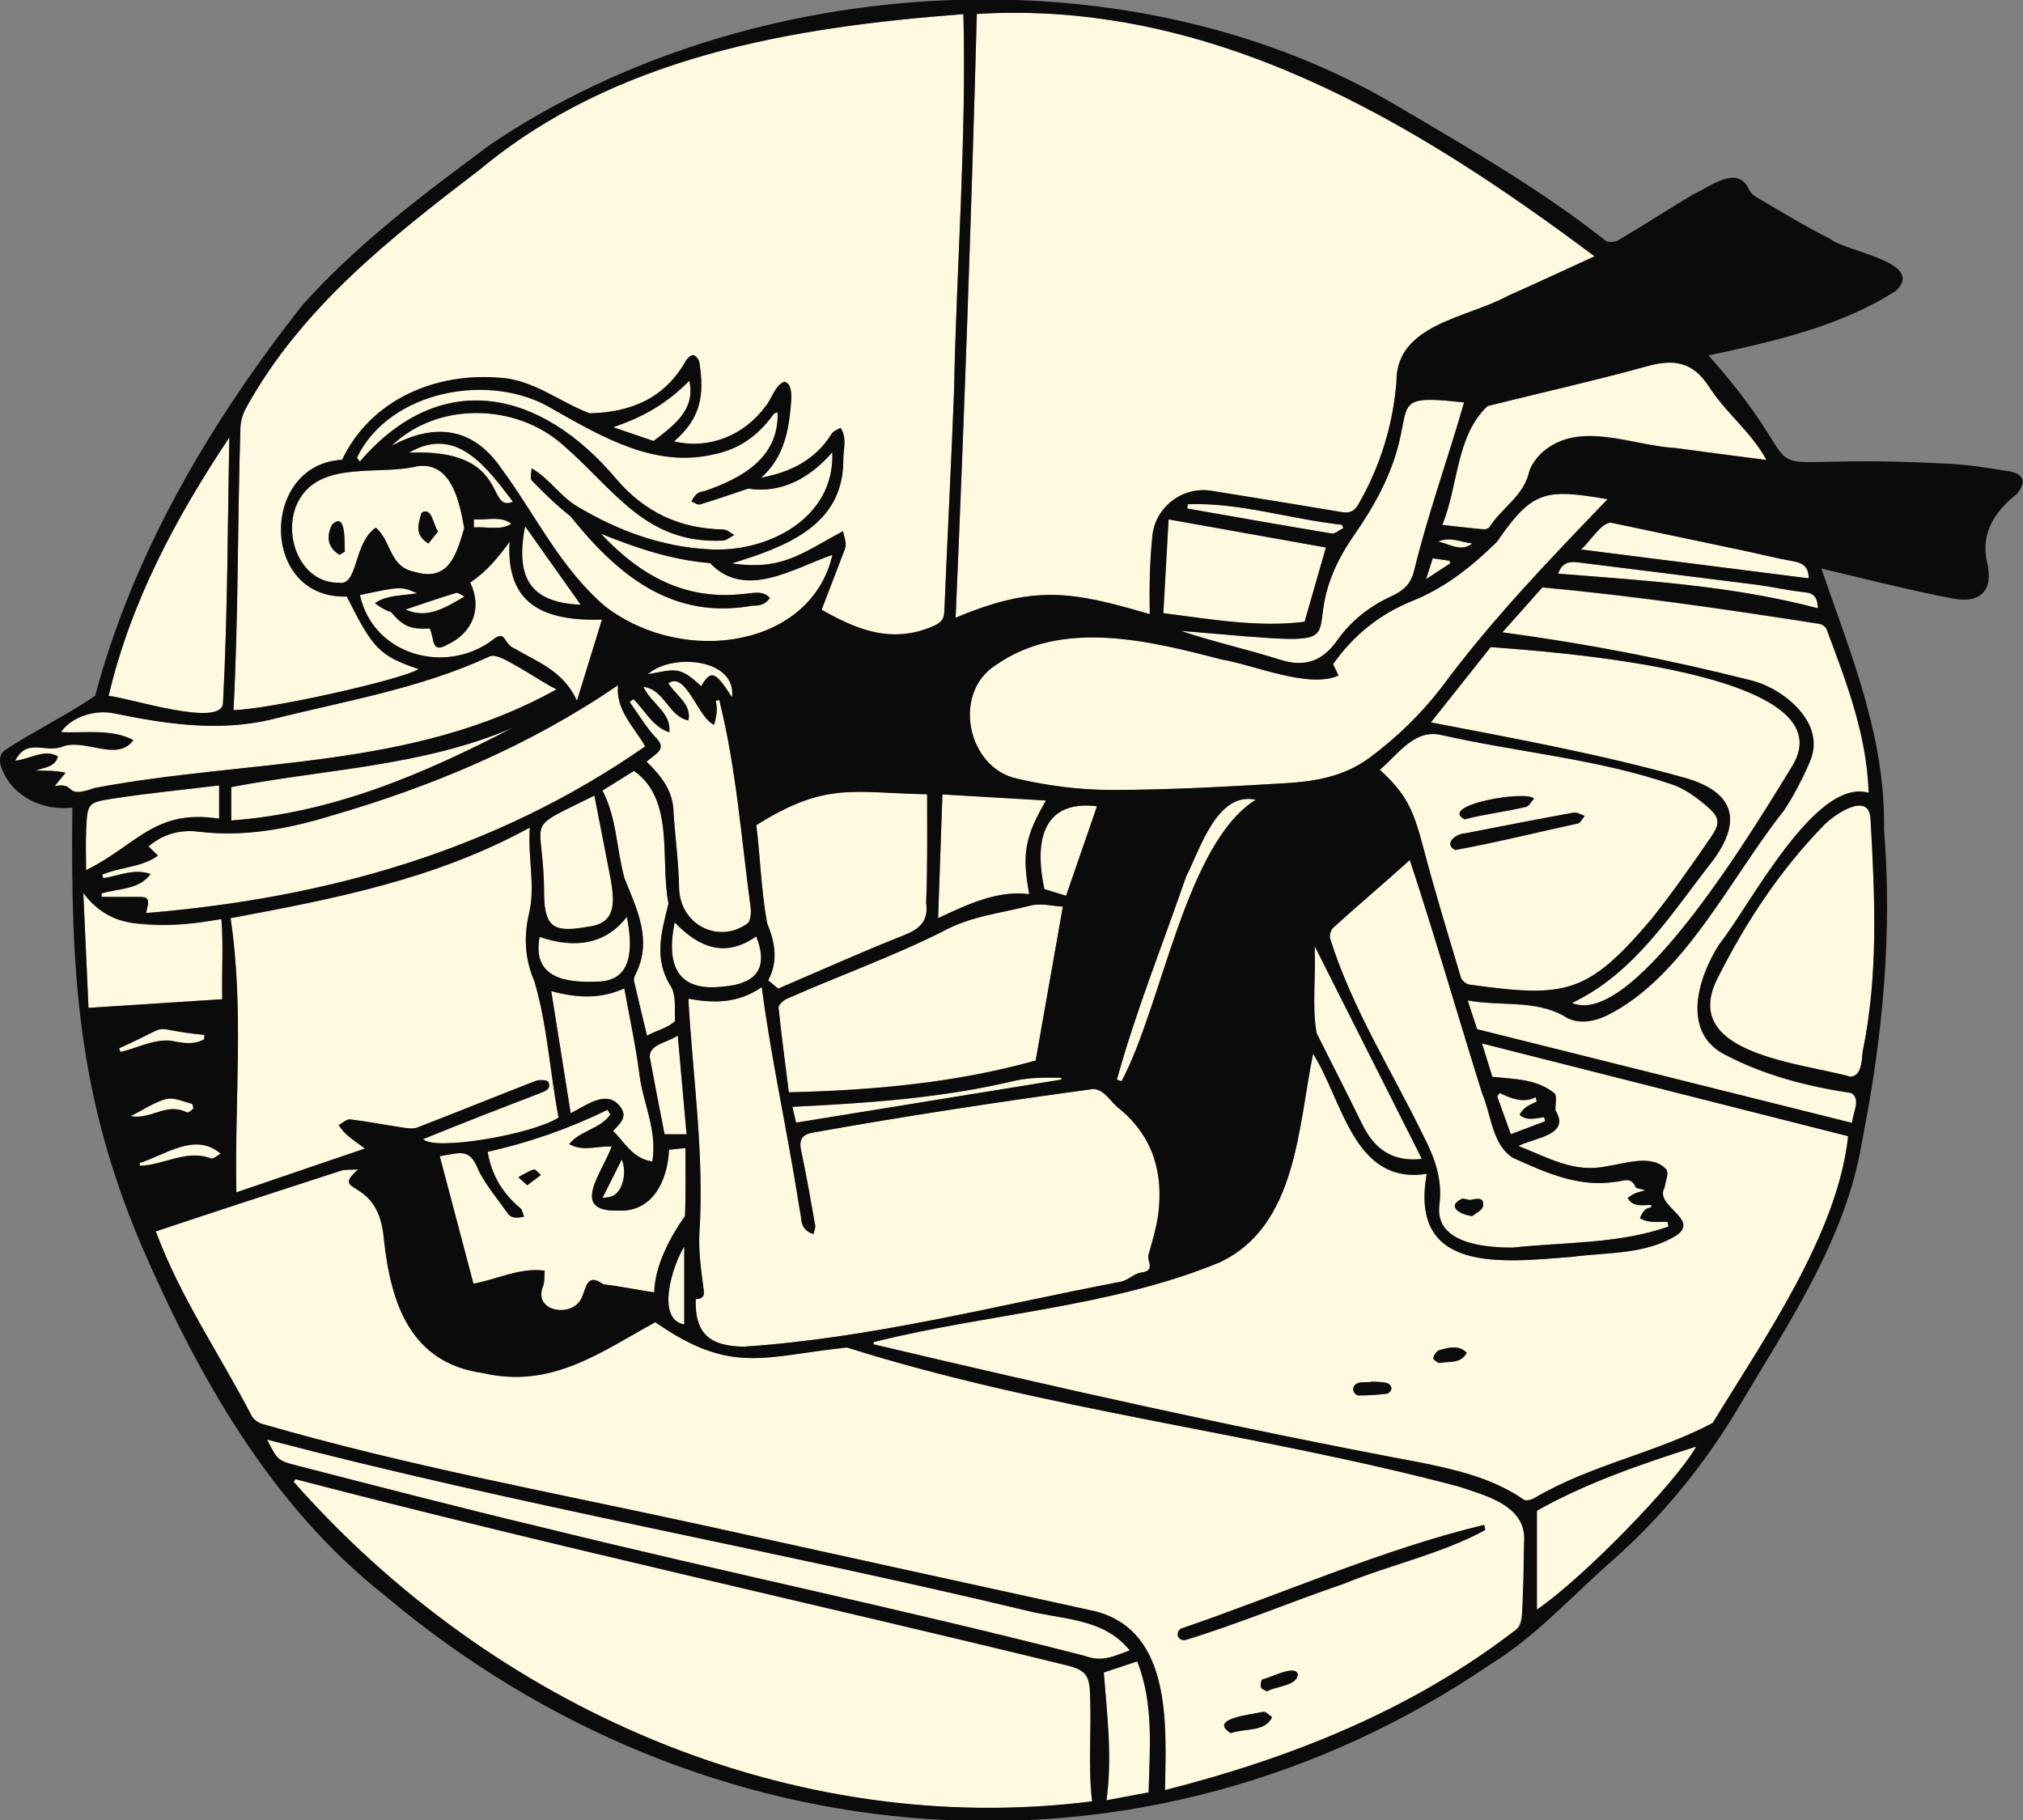 <svg xmlns="http://www.w3.org/2000/svg" viewBox="0 0 489 440"><rect x="0" y="0" width="489" height="440" fill="#808080" stroke="none"/><path fill="#fff9e0" d="M158.41 319.58c18.43 12.88 26.35 8.16 46.32 6.11 48.23 15.22 98.97 20.66 147.85 33.6 6.48 2.19 16.25 4.53 15.85 13.09-.59 4.78.83 18.52-1.84 21.4-25 19.39-54.46 31.15-84.99 38.89.28-15.44 1.81-38.39-16.86-43.22-31.63-6.93-63.33-13.85-94.95-20.83-35.55-7.77-71.39-14.3-106.38-24.45-.97-.26-2.08-1.04-2.55-1.89-7.79-14.96-17.31-28.74-23.2-44.65 14.98-5.02 29.72-9.8 44.72-14.66 1.12-.36 2.4-.2 4.19-.33-7.18 6.43 4.97 1.29 6.22 16.89 1.68 15.57 6.43 29.91 23.93 32.34 16.45 3.8 28.12-4.81 41.69-12.31v.02Zm200.62 50.24-.27-1.24c-24.77 5.97-49.13 16.83-73.41 25.13-1.18 1.09-.75 2.85 1.09 2.74 12.98-3.96 25.62-9.26 38.49-13.67 11.21-4.6 23.51-7.18 34.1-12.96Zm-61.52 49.09c3.71-1.25 8.29-.22 9.99-3.85-.71-.46-1.49-1.39-2.12-1.29-2.27.57-13.65 1.62-7.87 5.14Zm8.74-10.09c2.26-1.28 7.42-1.34 7.46-4.17-.63-2.39-6.71.98-8.53 1.27-.34.13-.53 1.36-.35 1.96.12.43.96.65 1.43.94h-.01ZM198.59 147.37c1.9-4.94 3.73-9.67 5.53-14.4.69-1.51-.05-3.06-.38-4.56-9.82 5.22-14.55 9.6-26.86 7.78 12.86-3.96 26.95-9.06 26.95-24.9-.03-2.69.99-5.5-.69-7.88-.72.47-1.71.77-2.12 1.44-3.92 6.33-9.91 9.29-17.06 10.64 5.64-5 6.78-11.69 7.27-18.61.1-1.53.12-4.07-1.58-4.61-2.38.77-3.09 4.25-4.68 6.03-5.18 7.02-13.74 10.42-22.05 8.39 6.46-5.55 7.39-11.18 6.11-19.1-.09-.67-.89-1.68-1.46-1.74-.55-.07-1.45.75-1.81 1.39-5.11 9.09-13.35 12.45-23.24 12.68-7.21-2.7-13.64-8.18-21.74-8.6-15.54-1.33-31.14 5.26-38.1 19.82-19.88 1.1-19.88 33.75 1.13 33.05 6.4 12.77 7.92 14.3 17.36 17.55-4.15 2.6-36.51 9.81-44.74 9.91 1.19-22.71.94-45.47 1.67-68.2.04-1.69.61-3.54 1.46-5.01 13.35-24.14 34.9-40.99 56.41-57.45 32.82-27.3 75.37-34.42 116.89-37.56.79 30.44-1.68 61.01-2.27 91.49-.69 17.64-1.61 35.27-2.34 52.9-.08 2.05-.98 2.79-2.77 3.57-10.11 4.39-18.8.61-26.89-4v-.02Zm79.31 1.07c-18.99-5.62-28.03-7.06-46.9.87 2.12-49.12 3.79-96.87 5.13-145.94 56.66-3.44 105.52 25.79 149.29 58.58-7.28 3.33-14.11 6.53-21.01 9.59-9.56 5.28-26.93 6.77-26.86 20.64-.8 10.48-3.95 20.59-9.2 29.71-1.03 1.8-2.19 2.2-4.14 1.87-10.47-1.78-20.95-3.45-31.43-5.14-6.99-1.13-13.62 4-14.25 11.05-.63 6.6-.72 11.7-.62 18.76h-.01Zm-66.73 175.95c27.77-6.98 56.96-8.29 83.61-19.25 18.76-8.77 18.95-32.69 22.62-50.44 7.21 11.38 9.8 31.77 27.47 29.02-4.28 24.09 17.96 21.41 34.94 20.08 8.57-1.12 18-.51 25.55-5.29 5.45-3.94-5.48-6.99-3.03-11.39.24-1.51 1.11-3.45.48-4.43-3.48-3.86-9.93-1.42-14.39-.81-7.96 1.74-14.24-2.13-21.4-4.89 4.05-2.07 12.7-2.58 8.96-8.64-.07-1.41.46-3.52-.26-4.11-4.27-3.47-9.6-3.39-14.99-3.96-.76-2.44-1.58-5.1-2.5-8.08 29.79 7.55 59.25 15.01 88.5 22.42-2.51 23.67-20.47 49.19-32.74 69.32-13.57 7.21-29.65 10.15-43.15 18.19-.71.39-1.98.71-2.5.35-7.46-5.17-16.08-7.16-24.7-8.93-44.44-8.31-88.5-18.22-132.5-28.63l.05-.55-.02.02Zm120.27 9.58v.1c-1.05.05-2.14-.07-3.11.2-1.69.59-1.56 2.48-.1 3.02 2.35.02 4.72-.14 7.06-.42.44-.05 1.13-.92 1.09-1.37-.63-1.94-3.33-1.32-4.94-1.55v.02Zm16.29-4.52c3.07-.47 5.23.2 6.81-2.46-1.88-1.95-4.38-1.31-6.66-.63-.65.22-1.33 1.21-1.43 1.93-.06.41 1.05.96 1.28 1.16Zm-83.75 105.98c-72.93 9.2-144.97-22.78-193.01-77.23l.42-.65c61.75 16.12 124.13 29.75 186.13 44.92 4.86 1.16 5.89 2.39 5.96 7.49.35 8.49-.53 17.03.49 25.48h.01ZM168.16 314c2.41-.09 2.02-1.46 1.77-3.3-.56-4.12-1.08-8.31-.91-12.45 1.26-19.08-1.58-37.93-2.66-56.86 6.12 1.12 12 1.18 17.75-2.79 1.95 14.77 4.9 28.76 7.43 43.35.73 4.11 1.36 8.23 2.07 12.34.1 2.06.99 3.38 3 4 .15-.71.53-1.47.41-2.13-1.07-6.07-2.13-12.14-3.41-18.17-.58-2.71.42-3.83 2.95-4.25 22.5-4.02 45.07-7.45 67.71-10.53 2.82.15 4.32 3.43 6.47 4.93 8.05 6.74 10.5 15.51 9.19 25.56-.48 3.31-1.51 6.63-2.4 9.85-.09 1.53 1.67 3.62-1.7 4.04-1.68.21-3.15 1.85-4.84 2.19-30.33 5.78-60.36 13.67-91.26 15.72-8.16-.14-11.86-3.14-11.58-11.51h.01Zm-79.92-36.36c-10.93 3.73-21.17 7.21-31.12 10.61-.46-22.31 1.91-44.13-1.4-66.28 25.1-4.7 49.46-9.37 72.33-21.9-.51 7.51 1.41 14.04-.18 20.78-1.3 5.48-1.06 10.94 1.29 16.37 3.14 10.59 3.76 22.04 5.85 32.95-6.49 4.15-30.12 8.13-32.75 5.21 9.47-3.87 18.79-7.46 28.3-11.12 1.3-.5 2.77-1.07 1.94-2.71-.25-.49-2.15-.58-3.05-.23-9.54 3.69-19.02 7.56-28.56 11.24-1.08.42-2.5.17-3.72 0-4.19-.62-8.35-1.45-12.56-1.95-.86-.1-1.84.89-2.76 1.38 1.71 2.61 3.61 3.59 6.39 5.68v-.02Zm233.98-117.07c4.76-6.84 11.14-12.09 19.25-15.34 7.85-3.15 14.38-8.38 20.36-14.25 8.62-12.6 11.85-12.83 26.76-10.31-14.07 14.62-28.02 29.09-40.13 45.47-4.99 6.48-10.83 12.14-17.45 17.05-6.12 4.54-13.18 5.73-20.37 6.14-14 .81-28.02 1.61-42.03 1.62-7.6 0-15.35-1-22.75-2.73-11.97-2.53-15.85-20.56-5.24-27.4 16.02-11.3 37.16-5.95 54.64-1.41 7.93 1.32 21.1 7.14 28.28 3.88-.43-.89-.85-1.77-1.31-2.73h-.01Zm11.28 25.52c4.54-3.82 8.35-9.97 14.97-8.4 18.55 4.2 37.68 5.75 55.77 11.96 3.09 1.06 5.96 3.2 8.48 5.38 2.99 2.59 3.13 3.99.8 7.39-4.6 6.72-9.28 13.4-14.36 19.76-15.47 18.27-20.79 19.04-43.96 15.83-.77-.08-1.86-.97-2.08-1.7-3.14-10.52-6.37-21.01-9.15-31.63-2.4-9.15-4.15-12.82-10.47-18.61v.02Zm18.28 19.4c9.97-1.82 19.73-4.26 29.63-6.41.65-.15 1.1-1.2 1.65-1.83-.89-.28-1.84-.94-2.65-.79-8.76 1.59-17.5 3.3-26.24 5.01-2.16 0-5.39 2.56-2.38 4.02h-.01Zm2.23-7.42c5.05-1.32 9.84-1.82 14.86-3.02.75-.17 1.29-1.29 1.92-1.97-1.53-2.16-23.3 1.52-16.77 4.98Zm9.13-45.19c3.66-4.12 6.85-7.71 9.65-10.86 22.53 2.09 44.6 5.32 66.94 8.81.65.1 1.54.72 1.76 1.31 4.8 12.78 9.77 25.69 10.17 39.55-12.96-3.81-28.77 27.41-36.1 36.57-5.3 8.27-9.27 21.6 1.75 26.9 9.33 4.84 19.72 7.53 30.12 9.06 2.48 1.52.37 4.74.21 7.25-30.25-7.56-60.25-15.05-90.64-22.65-.66-2.01-1.41-4.32-2.28-6.97 7.99 1.48 15.93-.2 23.11 3.65 3.08 2.2 7.07 1.63 10.39.08 18.79-9.17 30.01-33.38 42.88-49.52 4.16-7.05 11.24-16.43 4.13-23.88-3.18-3.87-7.35-6.52-12.06-7.69-20.09-5.07-39.23-8.79-60.06-11.6h.03ZM86.3 110.67C94 94.41 118.73 89.64 133.84 99c11.85 6.69 24.57 14.17 38.7 10.84 5.46-1.09 9.82-3.88 13.28-8.16.76-.62 1.08-2.1 2.19-1.92.31 10.98-8.72 15.9-17.82 19.01-1.62.1-2.31 1.15-3.04 2.45.71.26 1.53.9 2.11.72 4.06-1.24 8.06-2.64 11.63-3.83 7.87 1.24 14.84-2.41 20.33-8.8.7 16.22-16.08 24.47-30.09 23.46-11.28-.64-21.71-4.49-31.34-10.22-4.21-2.37-6.99-6.95-11.26-9.34 0 1.01-.43 2.45.07 2.97 2.96 3.02 5.99 6.02 9.33 8.62 11.32 14.11 24.53 25.16 44.02 21.6 1.76.02 3.16-.29 4.18-1.87-1.73-1.93-4.14-1.1-6.4-.95-13.85 1.55-24.67-4.16-34.41-14.54 8.67 3.48 17.09 6.32 26.36 7.08 8.52 8.95 20.23 1.21 29.57-1.99-5.01 22.13-35.58 27.13-54.8 12.56-10.87-9.17-16.94-22.22-25.26-33.49-7.81-11.35-17.94-10.06-26.52-5.41 11.06-10.75 30.08-10.36 41.42-.25 12.54 10.82 19.92 23.99 38.55 23.14.97 0 1.93-.88 2.9-1.35-.89-.47-1.77-1.33-2.66-1.34-10.48-.19-18.97-4.13-25.87-12.2-18.14-21.56-42.29-27.12-61.99-4.21l-.67-.89-.05-.02Zm312.83 181.17c-1.6.13-2.13 1.29-2.71 2.59 2.04 1.25 4.37.85 6.66.87l.25 1.16c-11.99 4.23-25.08 3.74-37.61 5.08-6.86.05-19.08-1.02-17.76-10.47.76-6.14-1.2-11.34-3.88-16.54-7.68-15.8-17.27-30.83-22.54-47.67-.25-.73.15-2.1.74-2.63 6.13-5.58 12.37-10.79 18.51-16.37 6.21 18.78 11.57 37.55 17.48 56.39 2.22 5.13 2.39 12.46 7.49 15.61 7.89 3.56 15.79 7.17 24.68 5.79 1.79-.05 3.77-1.47 4.91 1.24.16.37 1.13.4 2.41.81-2.16.56-2.84.69-4.29 1.87 1.3 2.26 3.48 1.68 5.66 1.66l.02.61h-.02Zm-43.23 2.12c.7-.62 2.46-1.42 2.59-2.44.28-2.15-1.45-1.79-2.95-1.47-.69.15-1.56-.44-2.2-.23-3.72 1.72-.58 3.81 2.55 4.16v-.02ZM345.89 174.6c5.17-6.52 9.99-12.59 14.45-18.2 13.06 1.04 87.02 5.74 72.89 28.76-7.51 12.15-38.02 63.79-53.25 57.26 15.27-7.23 24.19-21.84 34.26-34.68 6.98-9.64 4.75-16.3-6.76-19.68-20.45-5.72-40.51-9.41-61.59-13.45Zm-95.54 81.72c-19.31 5.39-39.18 7.19-59.66 7.68-.82-6.47-1.77-13.46-2.49-20.48-.07-.65 1.17-1.77 2.03-2.14 12.53-5.55 25.54-10.17 37.78-16.33 6.6-3.64 14-4.35 21.08-6.19 2.5-.65 5.37.13 7.83.25-2.17 12.27-4.37 24.74-6.57 37.21ZM35.9 204.56c3.37-2.92 7.61-4.11 12.01-3.57 10.9 1.34 21.38-.59 31.66-3.7 24.68-7.12 48.55-17.1 69.8-31.69-.54 6.15 3.81 9.95 6.58 14.79-36.23 25.21-76.96 36.65-120.68 40.29.99-3.64.7-3.97-2.39-3.91-2.78.05-5.55 0-8.33 0l-.03-.83c4.13-1.25 9.07-.87 11.85-4.69-3.84-1.41-7.6.38-11.42 1.01l-.26-.88c4.4-1.86 9.64-1.75 13.48-4.59-.7-.69-1.4-1.37-2.3-2.24h.03Zm411.4 55.69c-11.87-3.38-41.63-5.44-32.03-23.97 6.81-13.53 15.12-26.1 25.75-36.97 2.63-2.62 11.04-8.29 11.16-1.05 1.03 18.69 1.92 37.41-1.91 55.85-.27 2.62-.33 5.93-2.96 6.15Zm-285.58 17.64c1.39-.14 2.59-.26 3.97-.4 0 5.54.12 10.99-.11 16.43-3.74 5.29-7.32 12.15-7.42 18.47-4.2-.64-8.28-1.49-12.3-1.97-3.98-2.83-4.08.69-5.15 3.01-1.93 5.27-12.11 3.82-9.41-2.61.4-1.13.25-2.46.36-3.69-5.86-.84-11.65 2.14-17.21 3.15-2.81-10.61-5.48-20.72-8.15-30.83 5.29-.84 7.22-2.07 9.47 3.62 1.83 3.57 4.5 6.72 6.84 10.02.93 1.57 2.54 1.27 4.06 1-.28-.7-.36-1.64-.87-2.06-4.26-3.53-6.97-7.94-7.92-13.62 10.09-2.28 19.69-5.61 28.97-10.16.23.38.47.76.7 1.14-2.58 3.59-7.27 3.81-9.96 7.15 3.3 1.8 6.08.52 10.27.55-2.15 6.23-10.34 15.82 1.48 15.51 8.18.51 12.03-6.91 12.38-14.71Zm-34.25 8.61c1.27-.96 2.28-1.73 3.29-2.49-.59-.47-1.33-1.44-1.73-1.31-1.31.4-2.5 1.21-3.74 1.86.6.54 1.2 1.07 2.18 1.95Zm55.34-87.11c16.84-10.5 22.95-7.83 41.29-7.44-.01 9.1.13 17.47-.24 26.19.59 4.25-1.31 6.26-5.19 7.8-10.28 4.08-20.38 8.62-30.58 12.98l-2.41-2.01c2.48-4.66 1.64-9.23-.27-13.85-1.41-7.73-1.67-16.26-2.61-23.68h.01Zm-169.56-9.41c.86-1.05 1.73-2.13 2.61-3.21-2.47-.56-4.73-.49-7.26-.52 2.14-.79 4.71-.8 5.43-3.41-3.21-1.96-6.65.62-10.33 1.02 2.73-5.42 6.89-2.03 11.04-3.26 5.51-2.49 13.52 3.8 17.52-1.72-5.27-2.78-11.73-1.66-17.5-1.92 2.42-3.65 8.11-5.52 12.81-4.55 12.5 2.58 25.11 4.47 37.8 1.54 17.82-4.5 36.17-7.49 52.95-15.28.56-.22 1.38-.5 1.8-.26 4.68 2.58 9.3 5.26 14.43 8.19-34.85 19.48-73.94 16.74-111.67 23.85-7.81 2.79-4.1-1.47-9.62-.46h-.01ZM427 111.14c-7.82-1.02-14.94-1.92-22.06-2.9-10.48-.55-23.11-6.81-32.11 1.04-1.39 1.34-2.79 3.1-3.23 4.9-1.39 5.75-6.63 8.55-9.5 13.12-.23.37-.98.64-1.46.6-3.18-.28-6.35-.66-10-1.06 3.94-9.61 3.29-21.55 10.95-28.74 12.85-3.22 25.8-6.1 38.56-9.63 6.34-1.76 10.91-1.15 14.84 4.73 4.13 6.59 10.22 10.96 14.02 17.92v.02ZM64.55 347.96c60.64 15.89 122.1 26.6 183.02 41.2 8.98 2.38 19.08 1.75 25.53 9.77-3.67 1.26-6.5 2.94-10.76 1.35-43.6-11.23-87.89-20.39-131.64-31.19-19.72-4.7-39.34-9.82-58.97-14.86-4.72-1.2-4.66-1.42-7.18-6.27Zm-38.3-179.75c5.41-22.87 16.26-43.07 29.19-62.49-.44 21.36-.4 42.76-1.53 64.09.03 6.42-23.41-1.39-27.66-1.6Zm327.64-70.94c-3.97 13.84-8.62 26.57-12 40.35-.82 3.73-2.81 5.22-5.79 6.6-5.17 2.39-9.57 5.9-12.86 10.53-3.59 5.06-7.79 6.63-13.9 4.68-7.9-2.52-16.05-4.28-23.96-6.96 51.37 4.3 23.58 3.42 41.97-23.2 20.76-29.69 2.49-34.65 26.53-32.01h.01Zm-200.77 71.74c2.81 2.76 4.73 6.76 8.67 8 .47-4.82-4.2-6.68-6.27-10.98 5.08.55 6.02 7.11 10.88 8.13.84-3.9-2.9-5.94-4.86-8.98 4.27-3.11 7.22 8.49 11.06 10.01.59-1.93.91-3.82.4-5.81l.86-.17c4.13 16.5 5.34 33.54 7.61 50.36.15 1.24-.13 3.36-.87 3.72-7.03 4.95-16.25.21-16.45-8.67-.11-5.96-.9-11.91-1.33-17.87 0-5.39-2.78-8.99-6.53-12.63 2.35-2.07 5.25-3.08 1.92-6.14-2.25-2.55-4.02-5.52-6.01-8.3l.91-.67Zm-40.9-41.32c-1.86 6.3-3.71 13.04-11.94 10.57-6.26-1.22-5.49-7.23-9.42-10.72-5.54 3.8-4.18 14.1-8.91 13.34-9.71.12-13.97-12.29-9.69-19.97 5.4-9.69 19.39-5.89 28.68-8.21 8.19-1.1 10.17 8.62 11.28 15Zm-6.34.8c-1.24-1.81-1.55-6.1-3.98-4.53-.97 3.18-1.56 5.38 1.65 7.44l2.33-2.91Zm-23.8 5.63 1.28-.78c-.16-1.93.41-9.93-3.09-6.51-1.43 2.82-1.17 5.48 1.81 7.29Zm233.27 16.17c-11.07 1.42-22.3-.57-34.14-2.08.42-7.46.84-14.88 1.27-22.66 13.12 2.34 25.76 4.6 38.03 6.79-1.7 5.91-3.36 11.68-5.16 17.96ZM53.52 222.14c.51 6.47.06 12.6.2 19.38-10.5.68-21.14 1.37-32.33 2.09-.43-9.62-.86-18.95-1.25-27.77 7.53 10.54 22.08 7.89 33.38 6.3Zm33.49-78.31c9.83-2.11 9.95-2.12 13.84-.44-3.47.63-7.18.35-10.21 2.4 1.21.93 2.5 1.74 3.93 2.17 2.8 3.43 4.84 4.23 9.32 3.93 1.16 2.61.35 6.16 4.25 3.92 6.24-2.86 8.48-9 5.51-15.02 4.04-2.64 6.65-5.93 9.54-9.83-.95 15.48 8.76 19.19 22.32 18.8-1.97 6.41-3.86 12.53-6.04 19.61-3.27-7.23-9.57-9.35-15.02-12.58-2.88-1.11-2.07-4.79-5.34-2.12-11.27 8.48-28.86 3.85-32.1-10.85Zm70.68 136.92c-4.8-.72-6.64-4.61-9.49-7.4 1.49-1.59 3.61-3.28 1.87-5.67-3.33-4.61-8.23-.49-12.12 1.38-1.58-9.89-3.11-19.54-4.7-29.51 5.94 1.62 11.69 2.06 17.67-.64 1.26 7.05 2.79 13.96 3.67 20.95.85 6.84 4.36 13.34 3.1 20.89Zm252.33 68.9c-4.86 8.71-27.37 31.82-38.52 39.42v-23.91c11.62-6.55 24.81-11.16 38.52-15.51ZM226.76 221.94c.35-9.98.68-19.61 1.04-29.91 8.48.5 16.9.99 25.04 1.47-4.98 8.53-5.91 12.77-4.05 22.64-7.64-1.02-15.02 2.52-22.03 5.8Zm-81.14-30.84c2.46-1.53 5.11-3.18 7.64-4.76 9.93 6.99 6.25 21.52 8.34 32.09-1.72 6.95-3.67 13.36.64 20.11 1.28 2.2.76 5.46.96 8.24-1.63 1.7-4.78 2.39-6.79 3.56-1.09-4.52-2.17-8.9-3.17-13.31-.11-.46.17-1.07.4-1.54 4.13-8.24.33-15.63-2.71-23.27-1.92-7.04-1.84-14.6-5.3-21.13h-.01Zm-1.95 1.24c1.36 6.97 2.7 13.73 4 20.51.87 5.27 1.25 10.32-5.31 11.15-7.97 1.39-10.77.77-10.85-7.86-.03-19.48-5.78-14.87 12.16-23.8Zm200.03 87.82c-7.26.81-11.54-2.52-14.4-8.35-3.62-7.4-7.38-14.72-11.06-22.09-1.15-6.75-.12-13.7-.45-21.01 8.86 17.59 17.38 34.5 25.92 51.45ZM123.95 175.93c-21.4 11.11-43.34 20.57-68.06 22.42v-8.08c22.75-4.35 46.3-5.01 68.06-14.34Zm-70.99 21.98c-15.6-2.42-19.8 6.35-32.15 12.44 0-3.19-.14-6.6.03-10.01.3-6.06.33-6.34 6.33-7.27 8.48-1.31 17.04-2.14 25.8-3.21v8.05h-.01ZM274.9 401.59c4.05 10.36 2.99 20.93 2.75 31.68-3.54.66-6.93 1.3-10.19 1.91 1.43-10.46.16-20.48-.65-30.9 2.38-.79 5.11-1.69 8.1-2.68h-.01ZM437.18 139.8c-18.35-2.33-36.63-4.64-55.07-6.98 2-1.5 5.01-6.72 7.38-6.45 10.64 2.22 21.27 4.46 31.9 6.71 3.98.84 7.92 1.86 11.93 2.56 2.37.41 3.89 1.29 3.86 4.16Zm-274.11 83.17c6.05 6.27 12.39 8.55 19.71 3.36 3.19 8.13-.43 11.5-7.92 12.14-11.28 1.36-13.87-5.26-11.8-15.5h.01Zm-32.64 3.5c8.96 3.07 16.16 1.54 21.1-4.84 1.31 6.81 1.84 15.58-7.2 15.66-7.81.35-15.77-.98-13.89-10.82h-.01Zm134.72-31.57c-2.57 7.46-5.09 14.76-7.46 21.63-1.65-.5-3.45-1.05-5.25-1.61-3.03-14.34 1.52-21.42 12.71-20.02Zm4.8 66.11c4.57-16.58 11.1-32.76 16.72-49.07 3.39-6.57 7.46-20.68 16.85-18.63-16.96 10.66-22.61 49.58-32.42 68.02-.39-.11-.78-.23-1.16-.34v.02Zm169.49-113.97c-20.73-5.47-41.72-6.68-62.8-8.37.96-2.76 2.75-2.99 4.88-2.72 14.29 1.8 28.59 3.54 42.88 5.37 3.94.51 7.84 1.44 11.79 1.83 2.28.23 3.15 1.25 3.25 3.89ZM163.83 250.31c.74 8.26 1.43 15.99 2.13 23.88h-5.32c-1.21-6.27-2.45-12.54-3.6-18.82.06-3 4.35-3.34 6.79-5.06Zm92.73 10.67c-21.28 3.45-42.57 6.91-64.12 10.4-.21-.89-.52-2.23-.9-3.83 18.24-.9 36.2-2.1 54.02-6.36 3.62-.77 7.32-.72 11-.66v.46ZM126.92 127.19c4.22 5.95 8.8 12.41 13.45 18.97-12.89-.43-15.7-7.47-13.45-18.98Zm39.7-35.13c1.5 6.88-3.39 10.53-8.65 14.55-2.54-.87-5.97-2.04-9.77-3.34 7.55-2.55 12.99-5.78 18.41-11.21Zm120.47 29.83c12.44-.51 24.89 3.62 37.31 4.96l.34.79c-.96.46-2 1.45-2.86 1.31-11.64-1.92-23.26-3.99-34.88-6.03.03-.35.07-.69.1-1.04h-.01ZM156.6 163.01c5.65-5.19 21.55-3.89 20.35 5.55-4.05-6.32-5.07-6.71-7.47-2.67-5.22-4.99-6.3-4.07-12.88-2.89Zm214.87 103.3c-1.64.81-3.37 1.42-4.12 3.24 1.8 1.48 3.82.8 5.9.52l.26 1.01c-2.65 1-5.3 2.01-8.3 3.14-1.12-3.11-2.21-6.14-3.3-9.16l.61-.82c2.81 1.33 5.7 2.53 8.7 1.01l.25 1.08v-.02ZM98.85 109.42c11.53-6.71 18.78 3.52 25.14 11.85-6.59 2.86-.45-12.94-25.14-11.85Zm66.56 210.71c-7.02-1.26-2.8-14.47 0-18.84v18.84ZM49.37 251.19c-2.64 1.52-5.42.87-8.26.33-4.1-.3-8.02 1.83-11.96 2.75l-.36-.89c14.63-6.57 5.64-4.69 20.61-3.24l-.02 1.05h-.01Zm-15.63 29.89c6-1.8 13.44-7.62 19.6-2.23-.74.34-1.43 1.12-2.23 1.18-6.05-2.36-11.41 1.59-17.26 1.73l-.12-.69h.01Zm78.55-136.87c-4.74 2.73-9.01 5.51-14.27 3.13 4.06-1.36 8.11-2.77 12.21-4.01.55-.17 1.37.56 2.06.88ZM31.57 269.8c3.3-1.65 5.85-3.45 8.67-4.15 1.84-.46 4.09.64 6.12 1.15.21.05.48 1.01.32 1.2-.37.44-1.21 1.05-1.48.9-5.03-2.53-8.5 1.79-13.63.9Zm118.73 10.48c1.21 2.27.37 6.74-1.51 8.55-.5.48-1.57.37-3.15.69 1.81-3.59 3.17-6.29 4.65-9.24h.01Zm-35.76-152.77v-1.99c3.16.29 6.47-.93 9.06 1.08-2.68 1.75-5.82.61-9.07.9h.01Zm241.36 3.87c-2.8 2.25-5.49.04-8.26-.4 2.76-1.39 5.49.12 8.26.4Zm-5.31 4.8c-1.7 1.11-3.39 2.22-5.85 3.83.69-2.21 1.13-3.59 1.59-5.05 1.49.22 2.77.41 4.05.6l.22.62h-.01Z"/><path fill="#0b0b0b" d="M17.5 195.21c-6.99.83-14.43-2.52-17.09-9.46-.78-1.95-.5-3.67.97-4.57 6.95-4.55 14.99-8.44 21.62-13.01 9.25-34.7 27.99-66.39 50.11-94.43 13.44-15.02 29.49-26.99 45.6-38.93 62.46-42.04 155.43-47.74 220.44-8.37 16.73 9.85 33.6 19.61 48.92 31.71.65.51 2.33.38 3.14-.1 6.11-3.63 12.09-7.5 18.2-11.14 3.95-1.76 10.47-7.16 13.3-1.23.34.81 1.13 1.57 1.91 2.02 5.88 3.42 11.69 6.99 17.76 10.04 4.01 3.2 23.07 5.56 15.96 12.51-13.53 8.71-29.76 12.3-45.33 15.66 30.64 34.72 1.52 23.22 57.25 26.14 5.28.19 10.55 1.11 15.78 1.92 3.45.84 3.63 2.79 1.47 5.43-5.3 4.15-8.92 9.62-7.14 16.67 1.46 6.46-1.47 9.86-8.13 8.63-10.85-2.06-21.17-4.74-31.99-7.29 7.19 20.85 15.52 40.64 15.16 63.03 2.05 25.35-.35 50.31-5.27 75.2-3.86 23.66-17.38 43.4-29.31 63.56-8.45 14.34-18.75 27.13-31.26 38.15-9.63 8.44-18.22 18.08-29.19 24.86-83.75 57.03-190.22 48.33-267.19-16.43-27.77-21.87-45.31-53.11-59.09-84.96-15.5-36.46-17.03-66.6-16.61-105.63v.02Zm140.92 124.36c-13.59 7.51-25.22 16.11-41.69 12.31-17.49-2.44-22.26-16.76-23.93-32.34-1.26-15.6-13.4-10.45-6.22-16.89-1.79.12-3.07-.03-4.19.33-14.98 4.86-29.74 9.64-44.72 14.66 5.89 15.91 15.42 29.68 23.2 44.65.48.85 1.59 1.63 2.55 1.89 34.98 10.15 70.83 16.67 106.38 24.45 31.64 6.99 63.32 13.89 94.95 20.83 18.69 4.83 17.09 27.77 16.86 43.22 30.53-7.74 59.99-19.5 84.99-38.89.71-.5 1.22-1.73 1.26-2.64.29-6.25.5-12.5.58-18.76.39-8.56-9.38-10.9-15.85-13.09-48.88-12.96-99.62-18.37-147.85-33.6-19.93 2.06-27.91 6.76-46.32-6.11v-.02Zm40.19-172.2c8.09 4.61 16.78 8.4 26.89 4 1.79-.78 2.69-1.51 2.77-3.57.73-17.64 1.65-35.27 2.34-52.9.58-30.47 3.04-61.05 2.27-91.49-41.52 3.13-84.08 10.27-116.89 37.56-21.51 16.46-43.05 33.3-56.41 57.45-.85 1.47-1.42 3.32-1.46 5.01-.72 22.73-.48 45.49-1.67 68.2 8.23-.1 40.59-7.3 44.74-9.91-9.44-3.24-10.95-4.77-17.36-17.55-21.02.71-21-31.95-1.13-33.05 6.96-14.56 22.58-21.14 38.1-19.82 8.1.42 14.53 5.9 21.74 8.6 9.89-.23 18.13-3.59 23.24-12.68.36-.64 1.26-1.45 1.81-1.39.57.07 1.37 1.07 1.46 1.74 1.27 7.92.36 13.55-6.11 19.1 8.31 2.03 16.86-1.36 22.05-8.39 1.6-1.78 2.31-5.25 4.68-6.03 1.7.56 1.67 3.08 1.58 4.61-.49 6.92-1.63 13.61-7.27 18.61 7.14-1.35 13.13-4.31 17.06-10.64.41-.66 1.4-.97 2.12-1.44 1.68 2.38.66 5.2.69 7.88 0 15.85-14.08 20.93-26.95 24.9 12.27 1.82 17.07-2.56 26.86-7.78.34 1.51 1.07 3.04.38 4.56-1.79 4.74-3.64 9.47-5.53 14.42Zm79.31 1.06c-.09-7.07-.03-12.16.62-18.76.63-7.05 7.27-12.18 14.25-11.05 10.48 1.69 20.97 3.37 31.43 5.14 1.95.33 3.11-.07 4.14-1.87 5.27-9.13 8.39-19.24 9.2-29.71-.06-13.87 17.28-15.35 26.86-20.64 6.9-3.05 13.73-6.26 21.01-9.59-43.79-32.8-92.64-62.03-149.31-58.58-1.34 49.07-3.01 96.81-5.13 145.94 18.9-7.94 27.9-6.48 46.9-.87h.02Zm-66.73 175.94-.05.55c43.98 10.42 88.07 20.32 132.5 28.63 8.62 1.78 17.24 3.77 24.7 8.93.52.36 1.79.04 2.5-.35 13.5-8.04 29.59-10.98 43.15-18.19 12.26-20.1 30.25-45.69 32.74-69.32-29.25-7.41-58.71-14.88-88.5-22.42.92 2.97 1.74 5.63 2.5 8.08 5.38.56 10.73.49 14.99 3.96.72.58.19 2.69.26 4.11 3.74 6.06-4.9 6.57-8.96 8.64 7.15 2.76 13.45 6.63 21.4 4.89 4.46-.62 10.91-3.04 14.39.81.62.98-.24 2.92-.48 4.43-2.44 4.39 8.48 7.46 3.03 11.39-7.55 4.8-16.99 4.16-25.55 5.29-16.95 1.34-39.24 4-34.94-20.08-17.67 2.74-20.25-17.64-27.47-29.02-3.66 17.74-3.87 41.67-22.62 50.44-26.65 10.96-55.83 12.27-83.61 19.25l.02-.02ZM264 435.4c-1.02-8.45-.14-16.98-.49-25.48-.08-5.1-1.1-6.33-5.96-7.49-61.99-15.16-124.39-28.8-186.13-44.92l-.42.65c48.04 54.46 120.08 86.41 193.01 77.23H264Zm-95.82-121.41c-.24 8.34 3.28 11.35 11.58 11.51 30.89-2.05 60.94-9.94 91.26-15.72 1.69-.34 3.16-1.98 4.84-2.19 3.37-.42 1.61-2.51 1.7-4.04.89-3.22 1.92-6.54 2.4-9.85 1.31-10.05-1.14-18.82-9.19-25.56-2.13-1.49-3.66-4.79-6.47-4.93-22.64 3.07-45.22 6.52-67.71 10.53-2.52.42-3.52 1.54-2.95 4.25 1.28 6.03 2.33 12.1 3.41 18.17.12.67-.26 1.42-.41 2.13-2.02-.63-2.9-1.92-3-4-.71-4.11-1.33-8.24-2.07-12.34-2.53-14.58-5.49-28.59-7.43-43.35-5.75 3.97-11.62 3.91-17.75 2.79 1.07 18.93 3.91 37.78 2.66 56.86-.18 4.13.35 8.33.91 12.45.25 1.84.64 3.2-1.77 3.3Zm-79.92-36.38c-2.78-2.1-4.69-3.07-6.39-5.68.93-.49 1.91-1.48 2.76-1.38 4.2.5 8.37 1.33 12.56 1.95 1.22.18 2.64.43 3.72 0 9.54-3.68 19.02-7.55 28.56-11.24.9-.35 2.8-.25 3.05.23.82 1.64-.64 2.21-1.94 2.71-9.51 3.64-18.83 7.26-28.3 11.12 2.63 2.92 26.27-1.06 32.75-5.21-2.1-10.91-2.71-22.36-5.85-32.95-2.35-5.44-2.58-10.9-1.29-16.37 1.59-6.74-.33-13.27.18-20.78-22.87 12.52-47.22 17.2-72.33 21.9 3.31 22.16.93 43.97 1.4 66.28 9.95-3.39 20.19-6.88 31.12-10.61v.02Zm233.98-117.07c.46.96.89 1.85 1.31 2.73-7.23 3.25-20.33-2.55-28.28-3.88-17.47-4.54-38.63-9.89-54.64 1.41-10.6 6.84-6.75 24.87 5.24 27.4 7.4 1.73 15.15 2.73 22.75 2.73 14.01 0 28.04-.8 42.03-1.62 7.19-.42 14.25-1.61 20.37-6.14 6.62-4.91 12.47-10.57 17.45-17.05 12.1-16.38 26.06-30.84 40.13-45.47-14.96-2.52-18.11-2.29-26.76 10.31-5.98 5.87-12.51 11.1-20.36 14.25-8.11 3.25-14.49 8.5-19.25 15.34h.01Zm11.28 25.5c6.32 5.79 8.07 9.46 10.47 18.61 2.78 10.61 6.01 21.11 9.15 31.63.22.73 1.31 1.61 2.08 1.7 23.22 3.19 28.45 2.47 43.96-15.83 5.07-6.36 9.76-13.04 14.36-19.76 2.33-3.4 2.19-4.8-.8-7.39-2.51-2.18-5.39-4.32-8.48-5.38-18.09-6.21-37.22-7.76-55.77-11.96-6.62-1.57-10.41 4.57-14.97 8.4v-.02Zm29.64-33.22c20.83 2.82 39.96 6.53 60.06 11.6 8.11 2 18.48 10.57 14.2 19.83-1.89 4.01-3.75 8.13-6.27 11.74-12.87 16.16-24.08 40.32-42.88 49.52-3.32 1.55-7.31 2.13-10.39-.08-7.19-3.83-15.11-2.19-23.11-3.65.87 2.66 1.62 4.97 2.28 6.97 30.4 7.59 60.39 15.09 90.64 22.65.17-2.48 2.26-5.75-.21-7.25-10.4-1.53-20.79-4.23-30.12-9.06-11.03-5.32-7.06-18.62-1.75-26.9 7.37-9.19 23.12-40.36 36.1-36.57-.4-13.86-5.37-26.77-10.17-39.55-.22-.59-1.11-1.21-1.76-1.31-22.33-3.48-44.41-6.73-66.94-8.81-2.81 3.14-5.99 6.8-9.68 10.87ZM86.3 110.67l.67.89c19.72-22.92 43.86-17.34 61.99 4.21 6.9 8.07 15.39 12.02 25.87 12.2.9.02 1.78.88 2.66 1.34-.97.47-1.93 1.35-2.9 1.35-18.65.83-25.99-12.31-38.55-23.14-11.33-10.11-30.36-10.5-41.42.25 8.59-4.65 18.72-5.94 26.52 5.41 8.33 11.26 14.38 24.32 25.26 33.49 19.24 14.57 49.77 9.57 54.8-12.56-9.35 3.19-21.04 10.95-29.57 1.99-9.26-.76-17.67-3.6-26.36-7.08 9.74 10.38 20.56 16.09 34.41 14.54 2.26-.15 4.66-.98 6.4.95-1.04 1.57-2.38 1.91-4.18 1.87-19.49 3.56-32.71-7.49-44.02-21.6-3.33-2.59-6.36-5.6-9.33-8.62-.51-.52-.07-1.96-.07-2.97 4.27 2.38 7.05 6.97 11.26 9.34 9.63 5.73 20.06 9.58 31.34 10.22 14.01 1.02 30.79-7.25 30.09-23.46-5.49 6.39-12.46 10.04-20.33 8.8-3.57 1.2-7.57 2.6-11.63 3.83-.58.18-1.4-.46-2.11-.72.75-1.31 1.41-2.35 3.04-2.45 9.09-3.11 18.16-8.03 17.82-19.01-1.06-.18-1.45 1.29-2.19 1.92-3.47 4.29-7.82 7.08-13.28 8.16-14.13 3.32-26.86-4.14-38.7-10.84-15.15-9.38-39.81-4.6-47.54 11.67l.05.02Zm312.83 181.18-.02-.61c-2.18.02-4.36.6-5.66-1.66 1.46-1.17 2.12-1.32 4.29-1.87-1.28-.4-2.25-.43-2.41-.81-1.14-2.7-3.12-1.29-4.91-1.24-8.9 1.38-16.78-2.23-24.68-5.79-5.1-3.13-5.26-10.49-7.49-15.61-5.9-18.84-11.28-37.6-17.48-56.39-6.14 5.58-12.39 10.8-18.51 16.37-.59.53-.99 1.9-.74 2.63 5.28 16.84 14.86 31.86 22.54 47.67 2.68 5.2 4.64 10.39 3.88 16.54-1.32 9.46 10.89 10.51 17.76 10.47 12.54-1.35 25.62-.85 37.61-5.08l-.25-1.16c-2.29-.02-4.62.38-6.66-.87.58-1.31 1.12-2.48 2.73-2.59Zm-53.25-117.24c21.07 4.04 41.14 7.74 61.59 13.45 11.5 3.38 13.73 10.04 6.76 19.68-10.08 12.85-18.98 27.45-34.26 34.68 15.26 6.53 45.68-45.06 53.25-57.26 14.1-23.02-59.68-27.7-72.89-28.76-4.46 5.61-9.27 11.68-14.45 18.2Zm-95.54 81.73c2.2-12.47 4.4-24.93 6.57-37.2-2.47-.12-5.34-.9-7.83-.25-7.08 1.84-14.47 2.55-21.08 6.19-12.23 6.16-25.26 10.78-37.78 16.33-.86.37-2.1 1.48-2.03 2.14.72 7.02 1.67 14.01 2.49 20.48 20.48-.49 40.35-2.29 59.66-7.68ZM35.89 204.57c.89.87 1.6 1.56 2.3 2.24-3.85 2.83-9.08 2.75-13.48 4.59l.26.88c3.82-.63 7.58-2.42 11.42-1.01-2.78 3.83-7.72 3.44-11.85 4.69l.03.83c2.78 0 5.55.04 8.33 0 3.09-.06 3.38.27 2.39 3.91 43.71-3.63 84.44-15.07 120.68-40.29-2.77-4.84-7.12-8.65-6.58-14.79-21.26 14.59-45.12 24.57-69.8 31.69-10.29 3.11-20.76 5.05-31.66 3.7-4.4-.54-8.65.65-12.01 3.57h-.03Zm411.4 55.69c2.64-.24 2.69-3.51 2.96-6.15 3.82-18.43 2.95-37.17 1.91-55.85-.12-7.26-8.53-1.54-11.16 1.05-10.63 10.88-18.94 23.44-25.75 36.97-9.59 18.54 20.16 20.58 32.03 23.97h.01Zm-285.58 17.66c-.36 7.79-4.21 15.19-12.38 14.68-11.81.31-3.64-9.28-1.48-15.51-4.19-.03-6.97 1.26-10.27-.55 2.69-3.33 7.38-3.55 9.96-7.15-.23-.38-.47-.76-.7-1.14-9.28 4.55-18.88 7.89-28.97 10.16.96 5.69 3.66 10.09 7.92 13.62.51.42.59 1.36.87 2.06-1.52.28-3.14.55-4.06-1-2.35-3.3-5.01-6.45-6.84-10.02-2.23-5.67-4.2-4.46-9.47-3.62 2.67 10.11 5.35 20.22 8.15 30.83 5.55-1 11.36-3.99 17.21-3.15-.1 1.24.04 2.56-.36 3.69-2.7 6.43 7.49 7.88 9.41 2.61 1.07-2.32 1.17-5.83 5.15-3.01 4.03.48 8.1 1.33 12.3 1.97.1-6.32 3.69-13.19 7.42-18.47.23-5.44.11-10.89.11-16.43-1.38.14-2.58.26-3.97.4v.03Zm21.1-78.49c.94 7.43 1.19 15.95 2.61 23.68 1.9 4.62 2.75 9.19.27 13.85l2.41 2.01c10.19-4.36 20.29-8.9 30.58-12.98 3.88-1.54 5.78-3.56 5.19-7.8.36-8.71.24-17.09.24-26.19-18.35-.41-24.48-3.03-41.29 7.44h-.01ZM13.24 190c5.52-1.01 1.8 3.26 9.62.46 37.72-7.1 76.83-4.37 111.67-23.85-3.81-1.59-13.75-9.31-16.23-7.93-16.78 7.79-35.13 10.78-52.95 15.28-12.69 2.93-25.29 1.04-37.8-1.54-4.69-.97-10.38.9-12.81 4.55 5.77.26 12.24-.86 17.5 1.92-3.98 5.52-12.02-.77-17.52 1.72-4.15 1.23-8.31-2.17-11.04 3.26 3.68-.4 7.12-2.98 10.33-1.02-.72 2.6-3.29 2.63-5.43 3.41 2.54.03 4.78-.04 7.26.52-.88 1.08-1.75 2.16-2.61 3.21h.01Zm413.75-78.82c-3.8-6.96-9.89-11.34-14.02-17.92-3.92-5.88-8.49-6.49-14.84-4.73-12.76 3.53-25.71 6.41-38.56 9.63-7.67 7.19-7.01 19.12-10.95 28.74 3.65.4 6.82.78 10 1.06.48.04 1.23-.23 1.46-.6 2.87-4.57 8.11-7.37 9.5-13.12.44-1.8 1.84-3.56 3.23-4.9 9-7.86 21.62-1.59 32.11-1.04 7.11.98 14.23 1.87 22.06 2.9v-.02ZM64.55 347.96c2.51 4.86 2.46 5.05 7.17 6.26 19.64 5.04 39.26 10.16 58.97 14.86 43.75 10.8 88.04 19.97 131.64 31.19 4.25 1.59 7.09-.09 10.76-1.35-6.45-8.02-16.55-7.39-25.53-9.77-60.92-14.59-122.37-25.31-183.02-41.2h.01Zm-38.3-179.75c4.19.21 27.72 8.01 27.66 1.6 1.13-21.33 1.09-42.73 1.53-64.09-12.94 19.42-23.79 39.62-29.19 62.49Zm327.64-70.94c-24.03-2.66-5.79 2.36-26.53 32.01-18.37 26.56 9.4 27.52-41.97 23.2 7.91 2.67 16.05 4.44 23.96 6.96 6.11 1.95 10.3.38 13.9-4.68 3.29-4.63 7.69-8.14 12.86-10.53 2.98-1.38 4.97-2.87 5.79-6.6 3.39-13.79 8.02-26.5 12-40.35Zm-200.78 71.72-.91.67c1.98 2.78 3.76 5.75 6.01 8.3 3.33 3.07.43 4.07-1.92 6.14 3.75 3.64 6.53 7.24 6.53 12.63.42 5.96 1.22 11.91 1.33 17.87.2 8.89 9.42 13.62 16.45 8.67.74-.37 1.02-2.48.87-3.72-2.27-16.82-3.48-33.86-7.61-50.36l-.86.17c.51 1.98.18 3.89-.4 5.81-3.85-1.54-6.78-13.11-11.06-10.01 1.96 3.03 5.69 5.08 4.86 8.98-4.86-1.03-5.8-7.57-10.88-8.13 2.08 4.3 6.75 6.16 6.27 10.98-3.95-1.25-5.86-5.24-8.67-8Zm-40.9-41.32c-1.11-6.37-3.09-16.11-11.28-15-9.3 2.32-23.28-1.48-28.68 8.21-4.28 7.68-.02 20.09 9.69 19.97 4.69.8 3.41-9.59 8.91-13.34 3.93 3.5 3.16 9.49 9.42 10.72 8.25 2.47 10.07-4.28 11.94-10.57Zm203.13 22.62c1.8-6.27 3.46-12.04 5.16-17.96-12.27-2.19-24.91-4.45-38.03-6.79-.44 7.78-.85 15.2-1.27 22.66 11.83 1.52 23.07 3.5 34.14 2.08ZM53.52 222.14c-6.4 1.14-12.23 1.84-18.58 1.13-6.22.03-11.11-2.47-14.8-7.43.4 8.82.82 18.15 1.25 27.77 11.19-.72 21.83-1.41 32.33-2.09-.14-6.79.3-12.91-.2-19.38ZM87 143.82c3.23 14.69 20.84 19.34 32.1 10.85 3.27-2.67 2.46 1.02 5.34 2.12 5.45 3.23 11.74 5.35 15.02 12.58 2.18-7.08 4.07-13.2 6.04-19.61-13.58.39-23.26-3.34-22.32-18.8-2.89 3.9-5.5 7.19-9.54 9.83 2.97 6.02.73 12.16-5.51 15.02-3.9 2.24-3.09-1.31-4.25-3.92-4.5.3-6.5-.5-9.32-3.93-1.41-.43-2.73-1.24-3.93-2.17 3.02-2.06 6.74-1.78 10.21-2.4-3.88-1.67-4.01-1.66-13.84.44Zm70.69 136.91c1.23-7.55-2.25-14.03-3.11-20.87-.88-6.99-2.41-13.91-3.67-20.95-5.98 2.69-11.72 2.25-17.67.64 1.59 9.97 3.12 19.62 4.7 29.51 3.88-1.87 8.81-5.99 12.12-1.38 1.73 2.38-.38 4.08-1.87 5.67 2.86 2.79 4.7 6.67 9.49 7.4v-.02Zm252.33 68.9c-13.71 4.35-26.9 8.96-38.52 15.51v23.91c11.15-7.6 33.65-30.71 38.52-39.42ZM226.76 221.92c6.99-3.28 14.4-6.81 22.03-5.8-1.86-9.87-.92-14.12 4.05-22.64-8.14-.48-16.56-.97-25.04-1.47-.36 10.3-.69 19.93-1.04 29.91Zm-81.14-30.85c3.46 6.52 3.37 14.08 5.3 21.13 3.05 7.64 6.84 15.02 2.71 23.27-.23.48-.5 1.08-.4 1.54 1 4.4 2.08 8.78 3.17 13.31 2.01-1.17 5.17-1.86 6.79-3.56-.2-2.78.31-6.04-.96-8.24-4.32-6.76-2.36-13.16-.64-20.11-2.1-10.59 1.61-25.07-8.34-32.09-2.53 1.57-5.18 3.23-7.64 4.76Zm-1.95 1.22c-17.94 8.93-12.18 4.35-12.15 23.8.08 8.63 2.88 9.26 10.85 7.86 6.56-.84 6.18-5.87 5.31-11.15-1.3-6.77-2.64-13.54-4-20.51Zm200.03 87.82c-8.54-16.95-17.05-33.86-25.92-51.45.33 7.31-.7 14.26.45 21.01 3.68 7.37 7.44 14.69 11.06 22.09 2.86 5.83 7.15 9.16 14.41 8.35ZM123.96 175.89c-21.76 9.33-45.31 9.99-68.06 14.34v8.08c24.72-1.84 46.65-11.31 68.06-22.42Zm-70.99 21.98v-8.05c-8.76 1.07-17.32 1.9-25.8 3.21-6 .93-6.03 1.21-6.33 7.27-.17 3.4-.03 6.82-.03 10.01 12.35-6.1 16.57-14.86 32.16-12.44Zm221.94 203.68c-2.99.99-5.72 1.89-8.1 2.68.81 10.43 2.08 20.45.65 30.9 3.26-.61 6.65-1.24 10.19-1.91.25-10.75 1.3-21.32-2.75-31.68Zm162.28-261.77c.03-2.87-1.49-3.75-3.86-4.16-4-.7-7.95-1.71-11.93-2.56-10.63-2.25-21.27-4.49-31.9-6.71-2.37-.28-5.37 4.95-7.38 6.45 18.43 2.34 36.72 4.65 55.07 6.98Zm-274.11 83.17c-2.07 10.25.51 16.86 11.8 15.5 7.49-.64 11.11-4.01 7.92-12.14-7.32 5.18-13.66 2.91-19.71-3.36Zm-32.64 3.49c-1.88 9.83 6.08 11.16 13.89 10.82 9.03-.08 8.52-8.85 7.2-15.66-4.93 6.38-12.14 7.91-21.1 4.84Zm134.72-31.56c-11.19-1.39-15.75 5.68-12.71 20.02 1.8.55 3.6 1.1 5.25 1.61 2.37-6.87 4.89-14.17 7.46-21.63Zm4.8 66.1c.39.11.78.23 1.16.34 9.81-18.45 15.48-57.42 32.42-68.02-9.35-2.08-13.5 12.09-16.85 18.63-5.62 16.3-12.15 32.49-16.72 49.07v-.02Zm169.47-113.97c-.1-2.64-.97-3.65-3.25-3.88-3.95-.4-7.85-1.33-11.79-1.83-14.29-1.83-28.59-3.57-42.88-5.37-2.13-.27-3.92-.04-4.88 2.72 21.07 1.69 42.06 2.9 62.8 8.37ZM163.82 250.28c-2.43 1.73-6.74 2.06-6.78 5.06 1.14 6.29 2.38 12.55 3.6 18.82h5.32c-.7-7.89-1.39-15.62-2.13-23.88Zm92.72 10.67v-.46c-3.66-.05-7.4-.11-10.99.66-17.82 4.27-35.78 5.47-54.02 6.36.37 1.6.69 2.94.9 3.83 21.55-3.5 42.83-6.95 64.12-10.4ZM126.92 127.19c-2.2 11.66.44 18.44 13.45 18.98-4.65-6.56-9.23-13.02-13.45-18.97Zm39.7-35.15c-5.43 5.44-10.86 8.66-18.41 11.21 3.8 1.3 7.23 2.47 9.77 3.34 5.25-4.01 10.15-7.66 8.65-14.55h-.01Zm120.46 29.83c-.03.35-.07.69-.1 1.04 11.62 2.03 23.24 4.11 34.88 6.03.86.14 1.9-.84 2.86-1.31l-.34-.79c-12.42-1.34-24.87-5.47-37.31-4.96Zm-130.49 41.1c6.58-1.19 7.66-2.1 12.88 2.89 2.4-4.04 3.42-3.65 7.47 2.67 1.19-9.43-14.7-10.76-20.35-5.55Zm214.87 103.28-.25-1.08c-3.02 1.51-5.89.34-8.7-1.01l-.61.82c1.09 3.03 2.18 6.05 3.3 9.16 3-1.14 5.65-2.14 8.3-3.14l-.26-1.01c-2.07.29-4.1.96-5.9-.52.76-1.83 2.49-2.42 4.12-3.24v.02ZM98.85 109.42c24.68-1.1 18.52 14.67 25.14 11.85-6.37-8.33-13.61-18.57-25.14-11.85Zm66.55 210.71v-18.84c-2.77 4.35-7.03 17.59 0 18.84ZM49.37 251.19l.02-1.05c-15.07-1.44-5.86-3.37-20.61 3.24l.36.89c3.93-.92 7.87-3.05 11.96-2.75 2.85.55 5.62 1.17 8.27-.33Zm-15.63 29.9.12.69c5.85-.15 11.21-4.1 17.26-1.73.8-.06 1.48-.85 2.23-1.18-6.16-5.4-13.6.43-19.6 2.23Zm78.55-136.9c-.69-.31-1.51-1.04-2.06-.88-4.1 1.24-8.14 2.65-12.21 4.01 5.26 2.37 9.53-.4 14.27-3.13ZM31.57 269.78c5.13.89 8.59-3.43 13.62-.9.27.15 1.11-.47 1.48-.9.16-.19-.1-1.15-.32-1.2-2.04-.51-4.28-1.61-6.12-1.15-2.82.7-5.37 2.5-8.67 4.15h.01Zm118.73 10.48c-1.48 2.95-2.84 5.65-4.65 9.24 5.02.31 6.02-5.78 4.66-9.24Zm-35.76-152.77c3.25-.29 6.39.85 9.07-.9-2.58-2.01-5.92-.78-9.06-1.08v1.99h-.01Zm241.36 3.85c-2.78-.28-5.51-1.79-8.26-.4 2.77.44 5.46 2.65 8.26.4Zm-5.32 4.8-.22-.62c-1.28-.19-2.56-.38-4.05-.6-.46 1.46-.89 2.84-1.59 5.05 2.46-1.61 4.16-2.72 5.85-3.83Zm8.44 233.66c-10.59 5.78-22.89 8.36-34.1 12.96-12.87 4.4-25.5 9.71-38.49 13.67-1.77.08-2.34-1.62-1.09-2.74 24.28-8.3 48.64-19.16 73.41-25.13l.27 1.24Zm-61.52 49.09c-5.77-3.52 5.58-4.57 7.87-5.14.62-.1 1.41.83 2.12 1.29-1.69 3.62-6.29 2.62-9.99 3.85Zm8.74-10.09c-.47-.28-1.31-.51-1.43-.94-.17-.6.01-1.83.35-1.96 1.82-.29 7.91-3.66 8.53-1.27-.03 2.83-5.21 2.9-7.46 4.17Zm25.2-74.86c1.23.08 2.48.05 3.67.3 1.53.44 1.62 2.06.18 2.62-2.34.28-4.71.44-7.06.42-1.45-.5-1.58-2.48.1-3.02.98-.27 2.07-.16 3.11-.2v-.12Zm16.3-4.51c-.23-.19-1.33-.75-1.27-1.15.1-.72.77-1.71 1.43-1.93 2.29-.67 4.77-1.32 6.66.63-1.58 2.66-3.74 2-6.81 2.46h-.01Zm4.04-124c-3.01-1.46.21-4 2.38-4.02 8.74-1.71 17.48-3.42 26.24-5.01.81-.15 1.77.51 2.65.79-.54.63-.99 1.68-1.65 1.83-9.9 2.14-19.66 4.59-29.63 6.41h.01Zm2.23-7.41c-6.53-3.43 15.19-7.16 16.77-4.98-.64.68-1.17 1.8-1.92 1.97-5.02 1.2-9.8 1.7-14.86 3.02h.01Zm1.89 95.9c-3.13-.34-6.27-2.43-2.55-4.16.64-.2 1.51.38 2.2.23 1.5-.32 3.23-.67 2.95 1.47-.13 1.04-1.92 1.81-2.6 2.46Zm-228.44-7.44c-.98-.88-1.58-1.41-2.18-1.95 1.24-.65 2.43-1.45 3.74-1.86.4-.12 1.14.85 1.73 1.31-1.01.76-2.02 1.53-3.29 2.49Zm-21.58-158.02-2.33 2.91c-3.21-2.08-2.62-4.25-1.65-7.44 2.49-1.53 2.72 2.69 3.98 4.53Zm-23.8 5.64c-2.95-1.76-3.25-4.51-1.81-7.29 3.51-3.41 2.93 4.57 3.09 6.51l-1.28.78Z"/></svg>